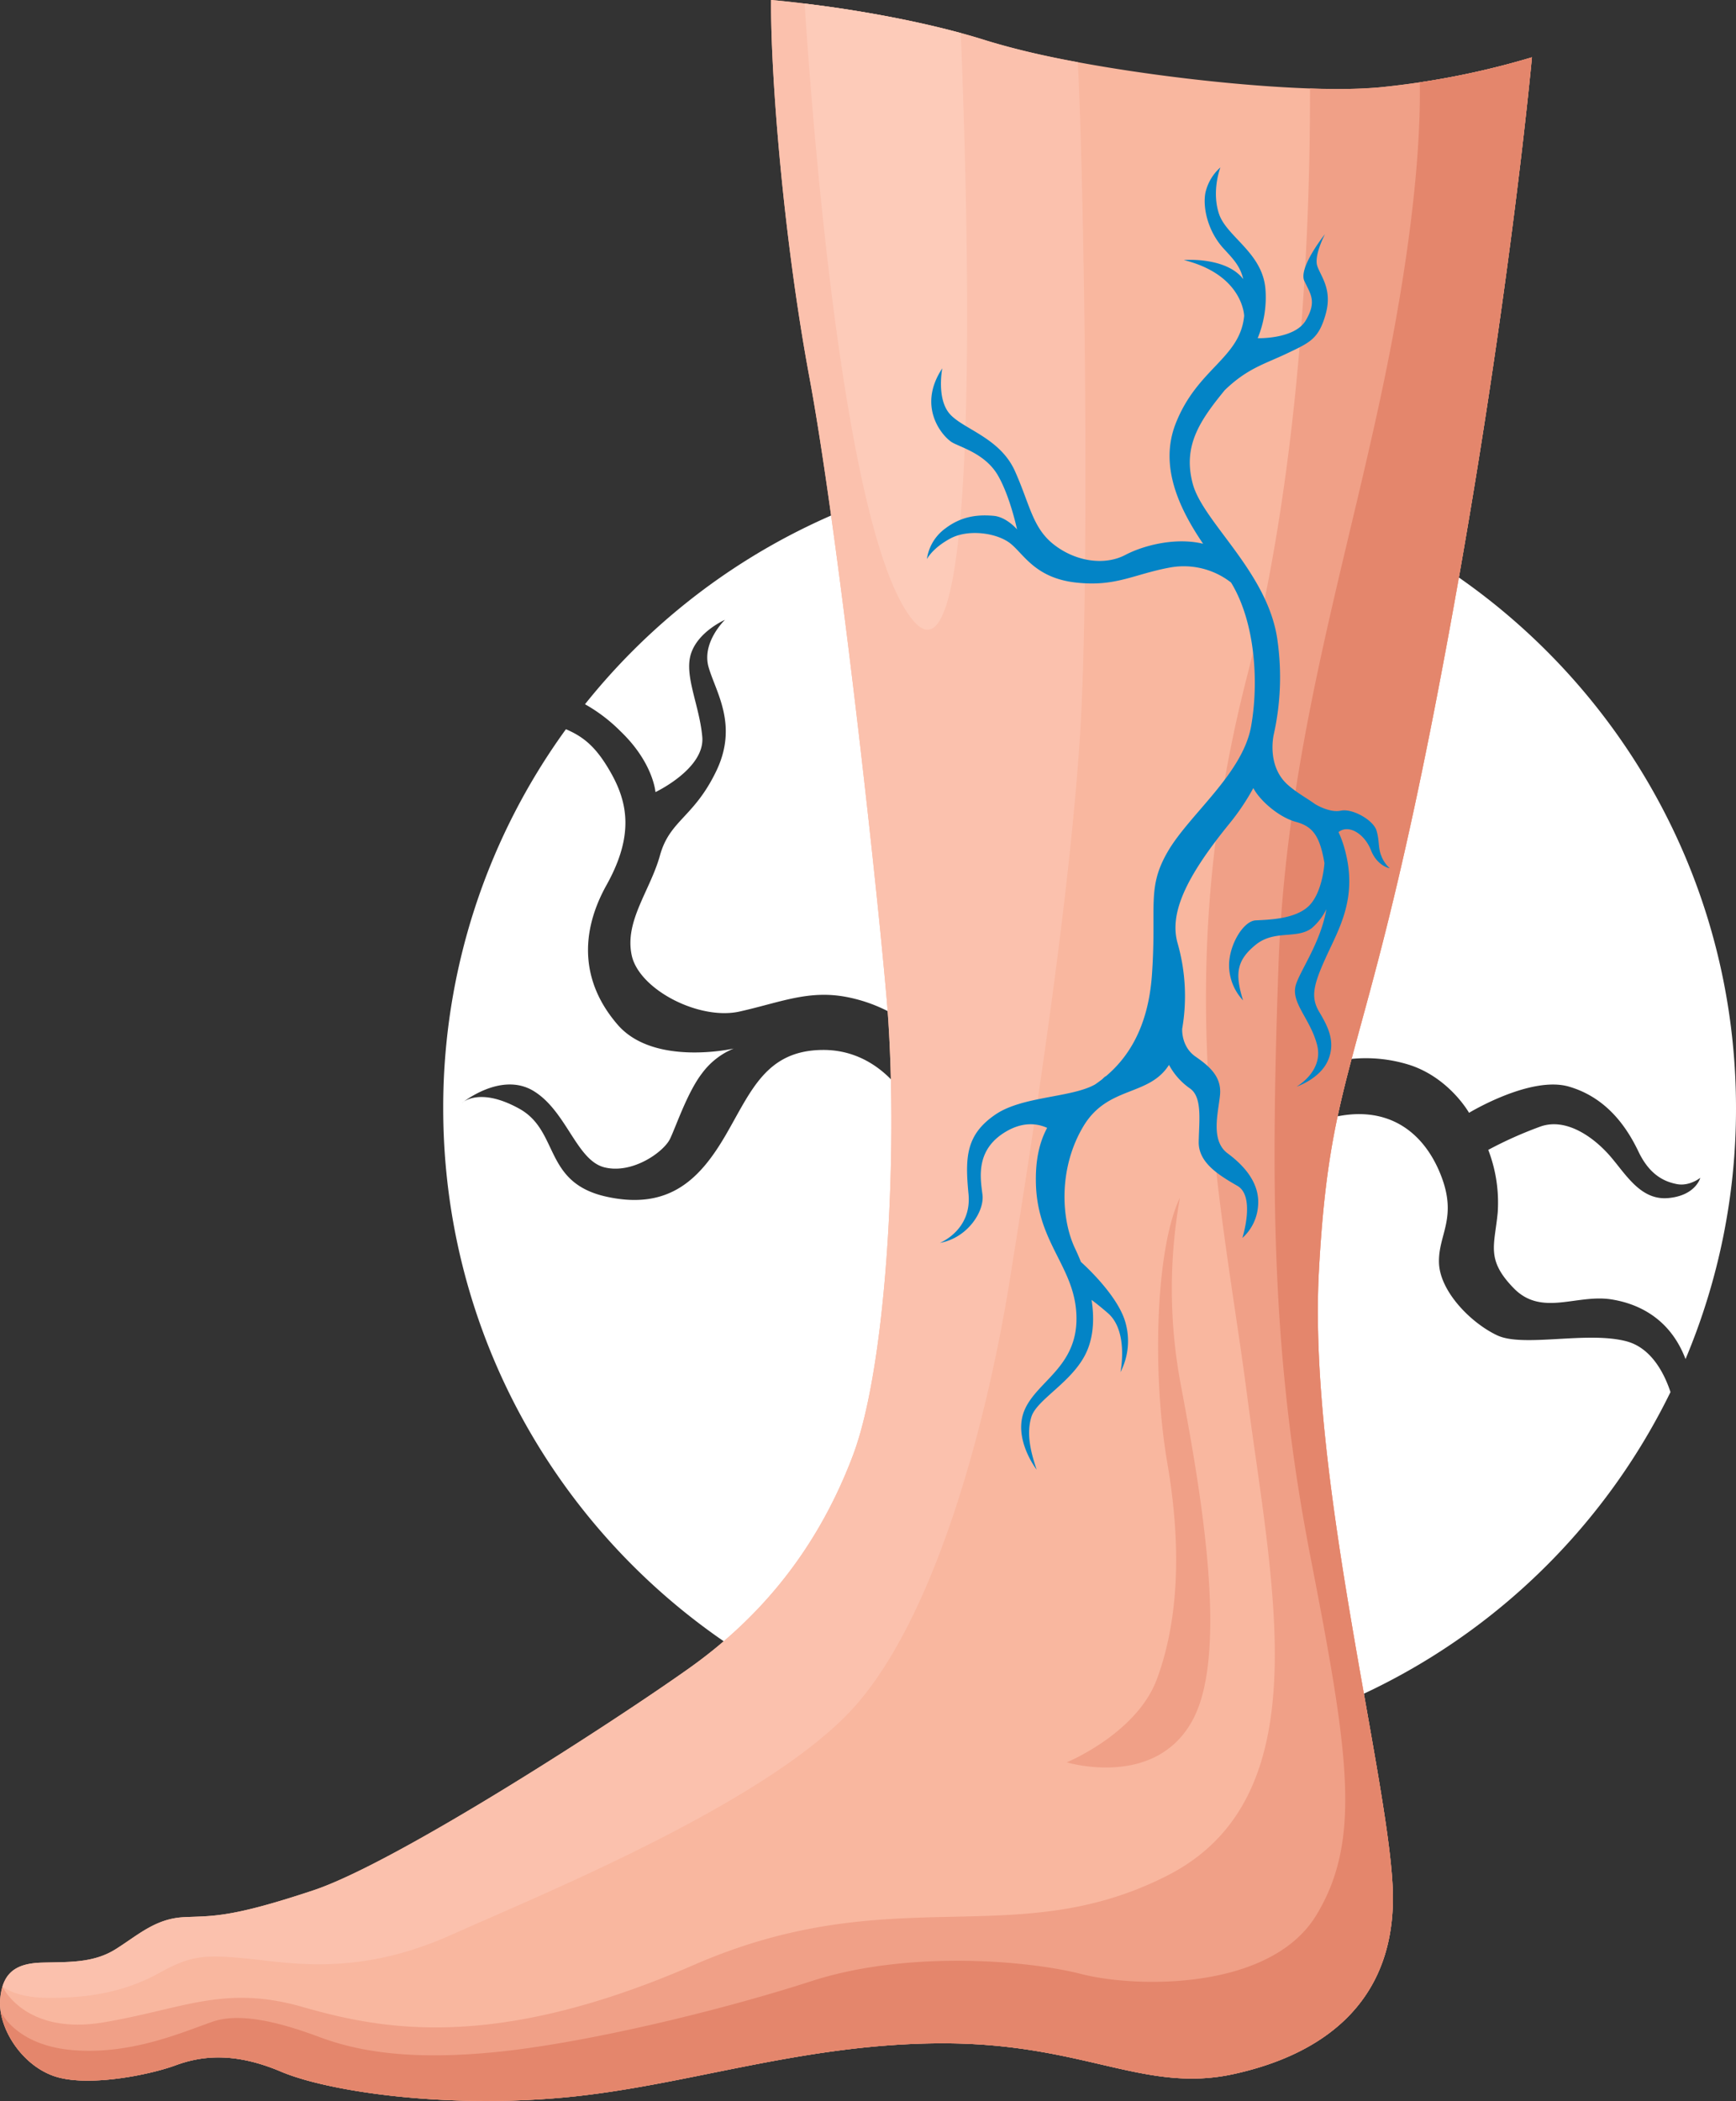 <svg xmlns="http://www.w3.org/2000/svg" width="538.124" height="651.127" viewBox="0 0 538.124 651.127">
  <rect x="0" y="0" width="538.124" height="651.127" fill="#333333" stroke="none"/>
  <g id="Krampfadern_Stadium_2" data-name="Krampfadern Stadium 2" transform="translate(11923.969 23677)">
    <path id="Pfad_2091" data-name="Pfad 2091" d="M1482.787,143.086c110.662,0,200.368,89.708,200.368,200.369a199.729,199.729,0,0,1-15.644,77.745c-4.383-11.569-13.313-16.949-22.928-18.486-10.829-1.734-21.657,5.414-30.32-3.467s-5.955-13.211-4.98-23.39a45.49,45.49,0,0,0-2.924-19.491,123.955,123.955,0,0,1,16.243-7.255c8.122-2.815,16.676,3.573,21.548,9.2s9.421,13.753,17.977,12.995,9.961-6.281,9.961-6.281-3.356,2.707-7.255,1.95-8.446-2.816-11.911-10.072-9.637-16.675-21.55-20.141-30.968,8.121-30.968,8.121-5.957-10.611-18.084-14.726a45.1,45.1,0,0,0-23.391-1.192c-2.924,1.84-18.8,21.983-1.625,17.542s28.7,3.682,34.219,17.328-.757,18.734-.432,27.613,9.962,18.624,18.083,22.417,27.938-1.41,40.066,1.839c7.851,2.1,11.8,10.24,13.608,15.719A200.366,200.366,0,0,1,1482.787,543.82c-110.659,0-200.367-89.705-200.367-200.365A199.441,199.441,0,0,1,1320.458,226c5.776,2.468,9.554,5.793,13.887,13.419,5.414,9.529,7.147,19.708-1.3,34.867s-7.8,30.321,3.466,43.314,35.951,7.365,35.951,7.365a23.056,23.056,0,0,0-9.746,7.581c-4.548,5.846-8.013,16.242-9.962,20.356s-11.7,11.046-20.358,8.88-11.695-17.325-21.873-23.606-22.308,3.682-22.308,3.682,5.2-5.2,17.759,1.732,7.364,22.957,27.071,27.289,29.238-5.849,37.034-19.276,12.387-26.031,29.888-26.206,25.772,14.946,25.772,14.946c7.254-3.9.973-22.956.973-22.956a47.733,47.733,0,0,0-19.49-8.445c-11.7-2.167-20.358,1.733-32.92,4.548s-31.184-6.824-33.457-17.435,5.739-20.032,8.77-30.97,10.5-11.7,17.435-26.1-.217-24.581-2.383-32.269,5.089-14.619,5.089-14.619-8.23,3.573-10.5,10.4,2.6,16.026,3.466,25.881-14.513,17.108-14.513,17.108-.65-9.1-10.828-18.843a50.178,50.178,0,0,0-11.014-8.386,199.976,199.976,0,0,1,156.423-75.164" transform="translate(-13069 -23677.004)" fill="#fff" fill-rule="evenodd"/>
    <path id="Pfad_2092" data-name="Pfad 2092" d="M1384.054,0s36.6,3.033,66.7,12.56,95.51,17.111,121.93,14.511a250.706,250.706,0,0,0,47.213-9.312s-8.008,87.93-30.1,201.412-32.484,110.451-35.95,174.989,22.957,161.562,22.957,194.048-21.658,48.512-49.379,54.576-46.347-9.529-90.093-9.529-79.806,13.321-117.489,16.786-73.417-1.949-87.712-8.013-24.474-4.982-32.7-1.95-27.721,6.931-37.9,3.249-17.109-15.16-16.461-23.606,4.982-11.262,12.995-11.479,15.81.217,22.741-4.114,12.344-9.53,21.222-9.963,14.188.324,40.176-8.338,93.991-52.844,116.515-68.87,39.848-37.251,50.678-65.838,14.293-98.324,10.4-142.5S1404.2,161.351,1395.972,117.17,1383.844,22.313,1384.054,0" transform="translate(-13069 -23677.004)" fill="#f9b79f" fill-rule="evenodd"/>
    <path id="Pfad_2093" data-name="Pfad 2093" d="M1551.108,27.426a171.606,171.606,0,0,0,21.581-.351,250.706,250.706,0,0,0,47.213-9.312s-8.01,87.929-30.1,201.412-32.485,110.451-35.951,174.989,22.957,161.562,22.957,194.048-21.658,48.512-49.379,54.576-46.346-9.529-90.094-9.529-79.805,13.321-117.488,16.786-73.417-1.949-87.712-8.013-24.473-4.982-32.7-1.95-27.721,6.931-37.9,3.249-17.109-15.16-16.46-23.606a18.9,18.9,0,0,1,.715-4.051c.012.025,6.911,15.24,31.485,11.068,24.594-4.175,37.25-11.694,61.507-4.765s59.111,14.071,121.279-12.994,99.189-3.465,146.835-27.721,32.486-89.228,24.69-149-24.256-128.21,0-222.635c17.281-67.271,19.611-143.763,19.523-182.2m-40.324,343.757c-7.58,15.81-8.663,54.577-3.9,82.3s3.033,50.029-3.247,66.921-27.938,25.773-27.938,25.773,27.721,8.446,39.2-13.427,1.517-74.935-4.114-105.039a160.417,160.417,0,0,1,0-56.526" transform="translate(-13069 -23677.004)" fill="#f0a087" fill-rule="evenodd"/>
    <path id="Pfad_2094" data-name="Pfad 2094" d="M1585.132,25.517a243.792,243.792,0,0,0,34.769-7.753s-8.009,87.929-30.1,201.411-32.485,110.452-35.951,174.99,22.957,161.562,22.957,194.047-21.657,48.512-49.379,54.577-46.346-9.53-90.093-9.53-79.805,13.321-117.489,16.787-73.417-1.95-87.711-8.013-24.474-4.982-32.7-1.95-27.721,6.93-37.9,3.249c-8.8-3.182-15.167-12.189-16.315-20.027.069.161,4.633,10.7,22.73,12.094,18.237,1.4,34.218-5.848,43.1-8.879s21.873.649,32.919,4.763,26.638,7.365,53.926,4.765,69.3-12.562,98.757-22.09,66.7-6.5,83.6-2.167,58.475,5.2,72.768-18.192,9.962-50.677-1.733-110.884-12.56-110.019-9.962-183.22,24.256-133.842,35.95-197.946c6.974-38.228,8.1-62.59,7.864-76.032" transform="translate(-13069 -23677.004)" fill="#e4866c" fill-rule="evenodd"/>
    <path id="Pfad_2095" data-name="Pfad 2095" d="M1384.054,0s36.6,3.033,66.7,12.56a248.9,248.9,0,0,0,28.38,6.717c1.98,38.222,3.807,160.163.674,208.746-3.465,53.709-15.161,127.343-21.658,168.059S1436.5,497.873,1410.942,527.76s-97.025,58.909-126.044,71.9-49.811,8.664-63.021,7.364-17.542-1.083-27.289,4.332-20.791,8.013-35.3,7.8c-6.878-.1-11.031-1.764-13.5-3.482,1.623-5.329,5.716-7.248,12.279-7.427,8.013-.217,15.81.217,22.741-4.114s12.344-9.53,21.222-9.963,14.188.324,40.176-8.338,93.991-52.844,116.515-68.87,39.848-37.251,50.678-65.838,14.293-98.324,10.4-142.5S1404.2,161.351,1395.972,117.17,1383.844,22.313,1384.054,0" transform="translate(-13069 -23677.004)" fill="#fbc1ad" fill-rule="evenodd"/>
    <path id="Pfad_2096" data-name="Pfad 2096" d="M1394.444,1.117a357.36,357.36,0,0,1,48.4,9.125c2.1,50.888,6.878,206.992-14.565,182.277-21.24-24.479-31.109-149.774-33.837-191.4" transform="translate(-13069 -23677.004)" fill="#fdcbb9" fill-rule="evenodd"/>
    <path id="Pfad_2098" data-name="Pfad 2098" d="M1466.368,455.474s-7.579-9.746-3.682-18.625,16.244-13.211,16.027-28.588-11.966-22.618-12.562-41.149c-.248-7.707,1.171-13.308,3.475-17.568-2.837-1.284-7.264-2.057-12.685,1.11-9.637,5.632-8.013,14.4-7.364,19.6s-4.656,13.427-13.21,14.941c0,0,9.963-3.9,8.88-15.16s-.867-18.408,8.446-24.689c8.369-5.644,23.42-5.124,30.778-9.248.719-.491,1.45-1.021,2.185-1.594.784-.766,1.133-1.036,1.149-.932,6.537-5.505,13.115-14.719,14.3-31.433,1.516-21.441-1.733-26.855,4.981-38.334s23.173-24.04,25.772-38.767c2.4-13.6,1.292-32.178-6.222-44.494a23.8,23.8,0,0,0-18.913-4.66c-11.262,2.057-16.784,6.064-29.237,4.656s-16.027-8.663-20.142-12.019-13.1-4.657-18.733-1.625-7.255,6.389-7.255,6.389a14.1,14.1,0,0,1,5.739-9.53c5.414-4.114,10.72-4.224,14.835-3.9s7.364,4.224,7.364,4.224-2.167-10.288-5.957-16.786-11.152-8.554-13.968-10.071S1429,126.4,1437.117,114.16c0,0-1.84,9.314,2.275,14.078s15.592,7.365,20.249,17.76,5.414,17.541,12.019,22.739,15.593,6.715,22.2,3.249c5.933-3.112,15.83-5.485,24.11-3.461-7.408-10.9-13.674-24.084-8.5-37.262,6.715-17.109,19.927-20.141,21.226-33.352,0,0-.236-12.713-18.7-17.316,0,0,13.022-1.111,18.422,5.914-1-4.176-3.216-6.337-6.113-9.5-4.765-5.2-6.5-12.453-5.632-17.217a14.886,14.886,0,0,1,4.656-7.906s-2.814,7.256-.432,14.4,13.536,12.02,14.4,23.389a33.19,33.19,0,0,1-2.411,15.146h0s11.435.349,14.9-5.5,1.524-8.106-.429-12.229,6.385-14.517,6.385-14.517-3.466,6.605-2.383,9.854,4.765,7.256,2.6,14.943-4.873,8.771-11.911,12.128-12.284,4.6-19.352,11.4l0,0c-7.758,9.483-13.1,17.309-9.921,29.091,3.25,12.021,23.711,27.724,26.31,48.949a81.433,81.433,0,0,1-1.2,28.62h0s-2.379,9.715,4.335,15.67c2.79,2.476,5.712,4,8.439,5.965l0,0c.135.084,4.5,2.792,8.017,2.046,3.574-.758,10.071,2.923,11.045,6.172s.432,5.306,1.516,7.9a9.91,9.91,0,0,0,2.6,3.79s-3.9-.651-5.847-5.631-6.872-8.143-10.042-5.587h0a34.473,34.473,0,0,1,2.137,6.127c3.682,14.4-1.948,23.716-5.955,32.486s-4.873,12.562-2.166,17.109,5.2,9.313,2.707,15.052-9.745,8.121-9.745,8.121,8.445-4.765,6.388-12.885-8.23-13.1-6.606-18.627c1.3-4.419,7.733-13.212,9.472-23.486a18.271,18.271,0,0,1-4.492,5.835c-4.657,3.574-11.585.433-17.433,5.2s-6.5,8.879-3.9,17.218a15.962,15.962,0,0,1-4.332-10.395c-.217-6.5,4.332-14.186,8.23-14.4s12.344-.324,16.567-4.548,4.758-13.145,4.763-13.208c-1.452-8.474-3.632-11.357-8.877-12.778-5.11-1.387-11.05-6.446-13.169-10.465a71.552,71.552,0,0,1-7.4,11c-13.212,16.244-18.842,27.722-16.027,37.251a59.657,59.657,0,0,1,1.378,26.336h0s-.406,5.5,4.141,8.642,8.122,6.389,7.58,11.912-3.032,14.075,2.382,18.082,9.962,9.42,9.421,16.135a14.732,14.732,0,0,1-4.873,10.071s4.115-12.886-1.516-16.135S1516.5,360.4,1516.607,353.9s1.191-13.861-2.707-16.567a20.949,20.949,0,0,1-6.5-7.307c-6.281,9.894-18.953,6.384-26.523,19-7.8,12.994-6.931,28.805-2.6,37.9.63,1.324,1.243,2.719,1.816,4.167,0,0,11.284,9.909,13.775,18.681a21.017,21.017,0,0,1-1.516,15.484s2.6-12.668-3.9-18.3c-2.092-1.814-3.759-3.131-5.055-4.087.823,5.292.662,10.636-1.224,15.348-3.9,9.746-15.7,15.269-17.435,20.9s.109,11.8,1.629,16.352" transform="translate(-13069 -23677.004)" fill="#0384c6" fill-rule="evenodd"/>
  </g>
</svg>
